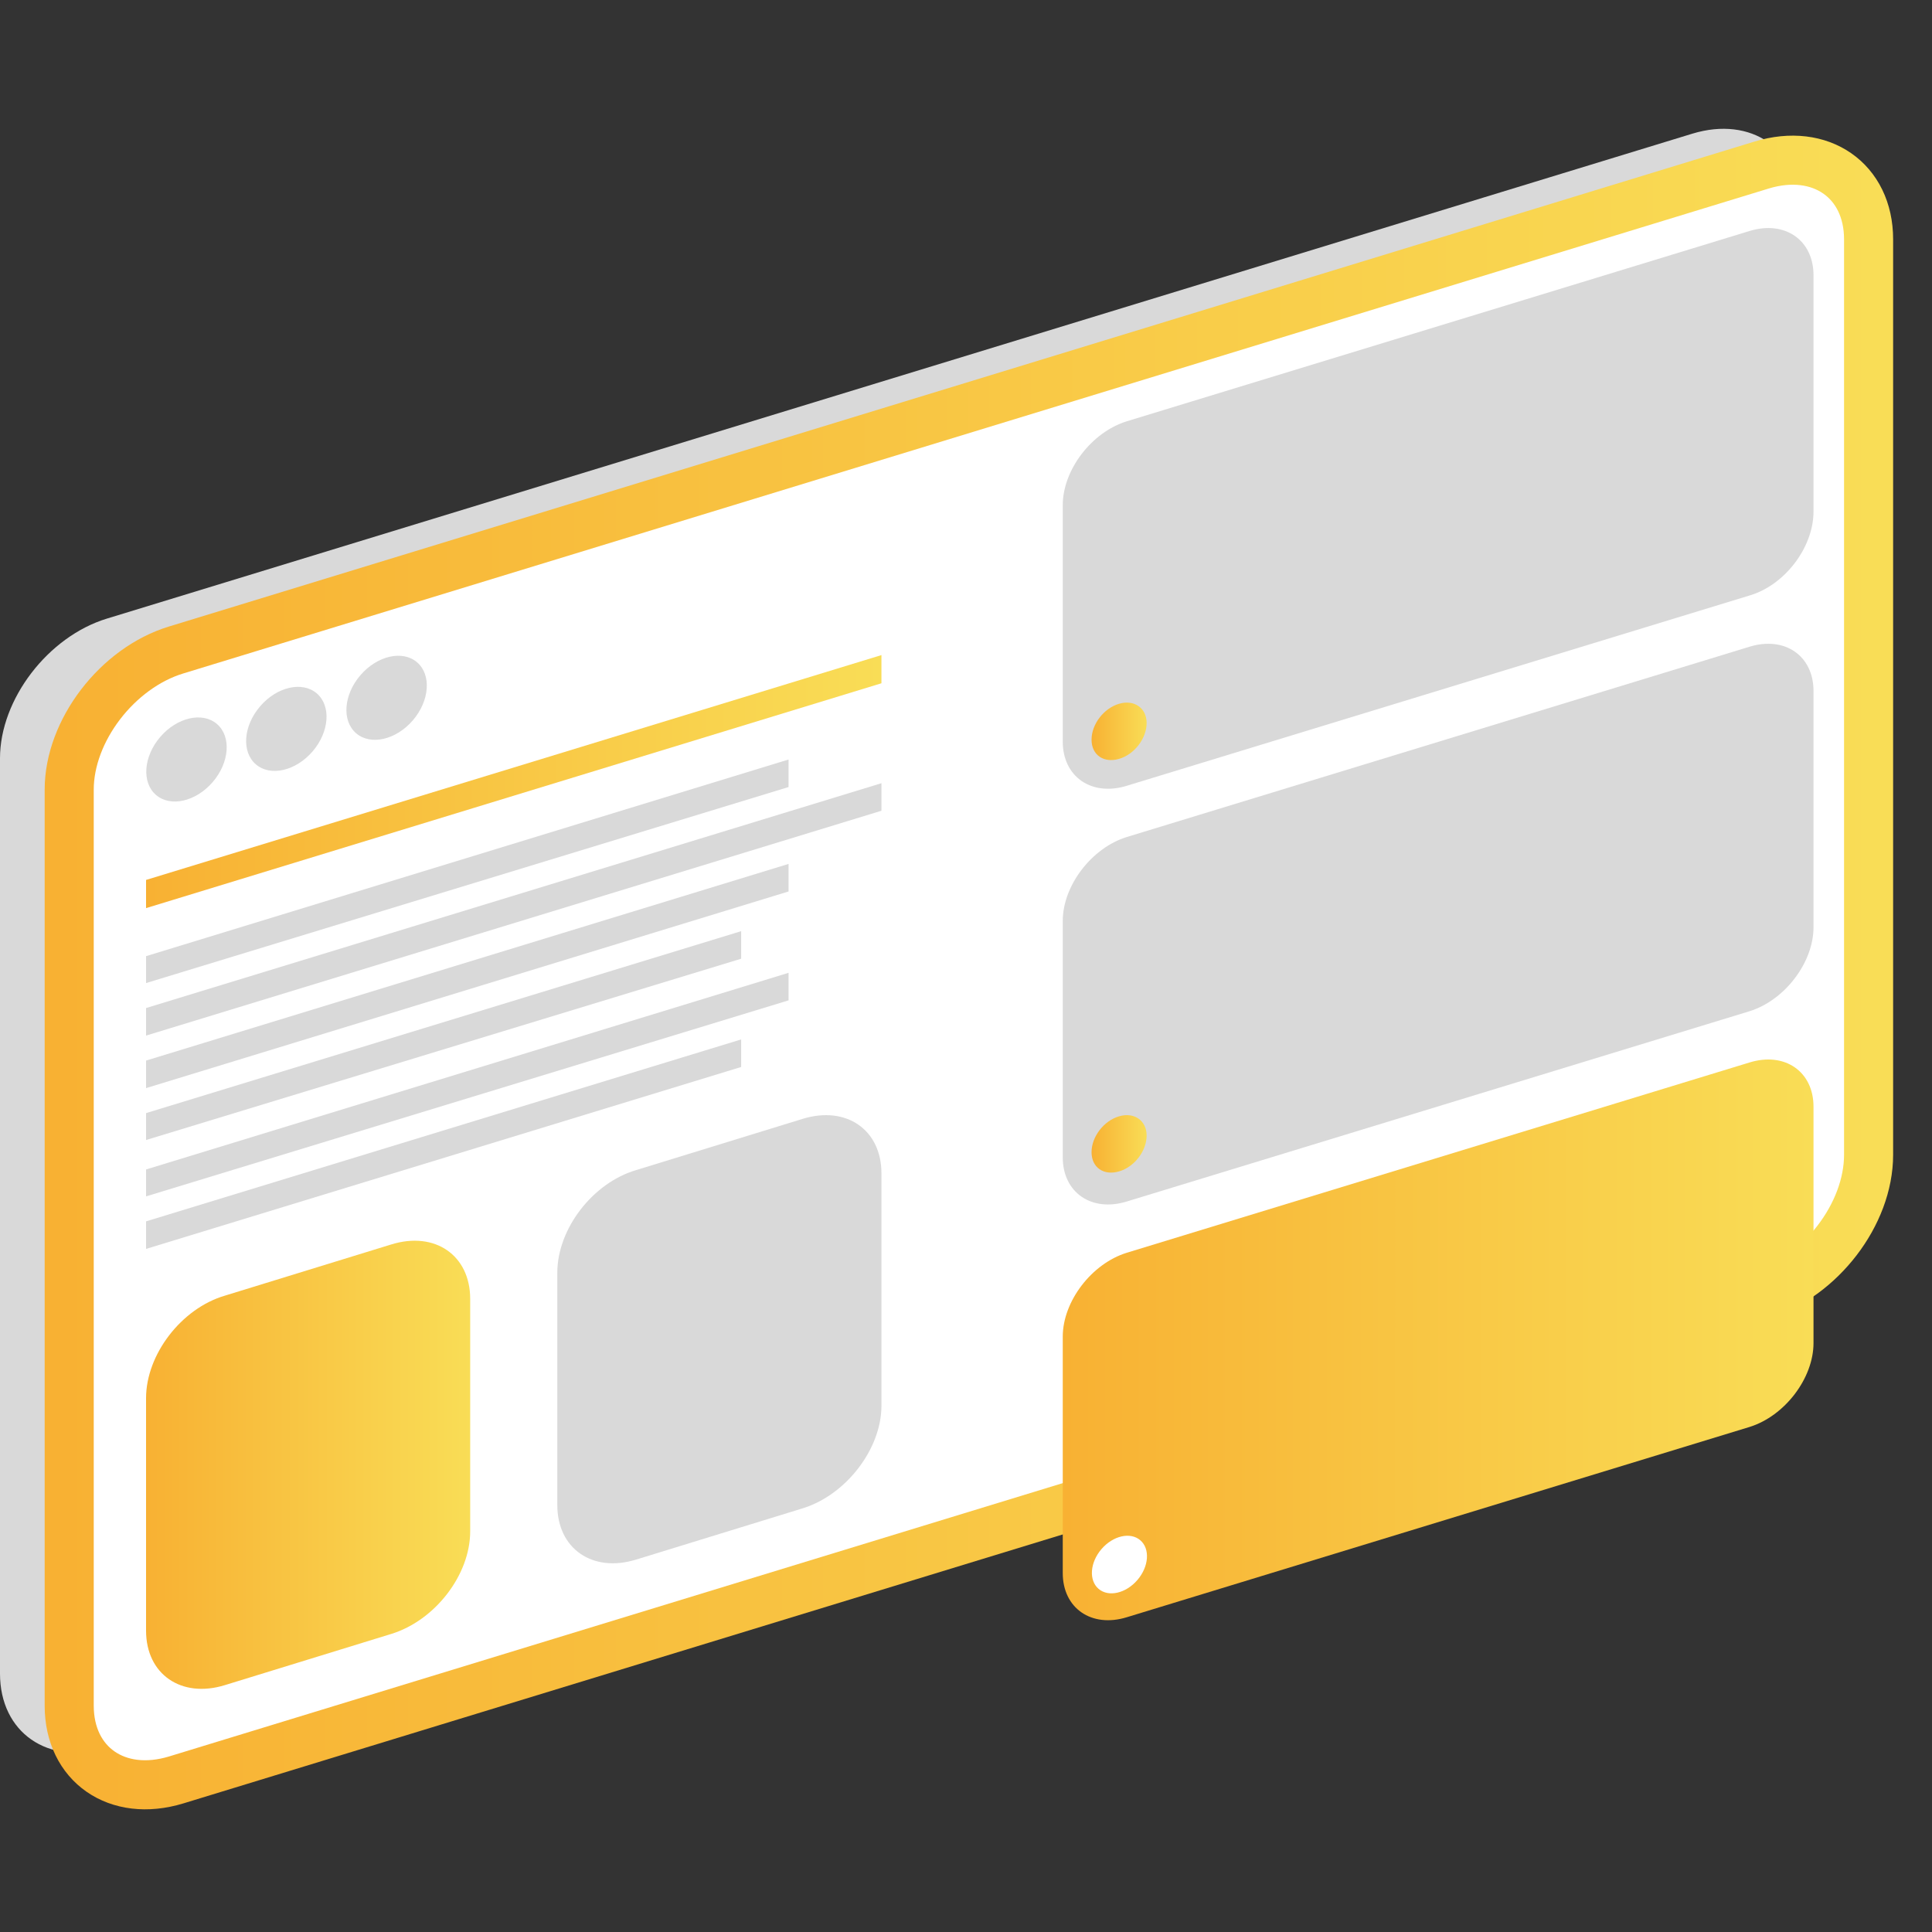 <?xml version="1.0" encoding="UTF-8"?> <svg xmlns="http://www.w3.org/2000/svg" width="150" height="150" viewBox="0 0 150 150" fill="none"><rect x="0" y="0" width="150" height="150" fill="#333333" stroke="none"/><path d="M131.398 98.059L8.306 135.708C3.73 137.1 0 134.514 0 129.939V58.868C0 54.292 3.73 49.419 8.306 48.026L131.398 10.377C135.974 8.984 139.704 11.571 139.704 16.146V87.167C139.704 91.792 135.974 96.617 131.398 98.059Z" fill="#D9D9D9"></path><path d="M136.771 100.546L13.679 138.194C9.103 139.587 5.373 137.001 5.373 132.425V61.305C5.373 56.73 9.103 51.855 13.679 50.463L136.771 12.814C141.347 11.421 145.077 14.008 145.077 18.583V89.654C145.077 94.279 141.347 99.103 136.771 100.546Z" fill="white" stroke="url(#paint0_linear_0_659)" stroke-width="3.81" stroke-miterlimit="10"></path><path d="M135.827 46.236L87.485 61.007C84.75 61.852 82.512 60.31 82.512 57.575V39.223C82.512 36.488 84.75 33.553 87.485 32.708L135.827 17.937C138.562 17.091 140.8 18.633 140.8 21.368V39.72C140.8 42.505 138.562 45.44 135.827 46.236Z" fill="#D9D9D9"></path><path d="M135.827 78.513L87.485 93.284C84.75 94.13 82.512 92.588 82.512 89.853V71.501C82.512 68.765 84.75 65.831 87.485 64.985L135.827 50.214C138.562 49.369 140.8 50.91 140.8 53.646V71.998C140.8 74.733 138.562 77.668 135.827 78.513Z" fill="#D9D9D9"></path><path d="M135.827 110.791L87.485 125.562C84.75 126.407 82.512 124.866 82.512 122.13V103.778C82.512 101.043 84.75 98.108 87.485 97.263L135.827 82.492C138.562 81.646 140.8 83.188 140.8 85.924V104.275C140.8 107.011 138.562 109.945 135.827 110.791Z" fill="url(#paint1_linear_0_659)"></path><path d="M16.517 60.716C17.823 59.194 17.97 57.178 16.845 56.212C15.719 55.245 13.748 55.695 12.441 57.216C11.135 58.738 10.988 60.754 12.114 61.721C13.239 62.687 15.21 62.237 16.517 60.716Z" fill="#D9D9D9"></path><path d="M24.269 58.34C25.575 56.818 25.722 54.802 24.596 53.836C23.471 52.869 21.5 53.319 20.194 54.84C18.887 56.362 18.74 58.378 19.866 59.345C20.991 60.311 22.962 59.861 24.269 58.34Z" fill="#D9D9D9"></path><path d="M32.054 55.926C33.36 54.405 33.507 52.388 32.382 51.422C31.256 50.455 29.285 50.905 27.979 52.427C26.672 53.948 26.526 55.965 27.651 56.931C28.776 57.897 30.747 57.447 32.054 55.926Z" fill="#D9D9D9"></path><path d="M68.435 53.049L11.34 70.506V68.318L68.435 50.861V53.049Z" fill="url(#paint2_linear_0_659)"></path><path d="M61.224 61.106L11.34 76.325V74.236L61.224 58.968V61.106Z" fill="#D9D9D9"></path><path d="M68.435 62.946L11.34 80.403V78.264L68.435 60.808V62.946Z" fill="#D9D9D9"></path><path d="M61.224 69.213L11.34 84.481V82.343L61.224 67.074V69.213Z" fill="#D9D9D9"></path><path d="M57.543 74.435L11.34 88.51V86.421L57.543 72.296V74.435Z" fill="#D9D9D9"></path><path d="M61.224 77.668L11.34 92.886V90.797L61.224 75.529V77.668Z" fill="#D9D9D9"></path><path d="M57.543 82.84L11.34 96.965V94.826L57.543 80.701V82.84Z" fill="#D9D9D9"></path><path d="M89.025 56.133C89.025 57.326 88.08 58.57 86.887 58.918C85.693 59.266 84.748 58.619 84.748 57.426C84.748 56.232 85.693 54.989 86.887 54.641C88.08 54.292 89.025 54.989 89.025 56.133Z" fill="url(#paint3_linear_0_659)"></path><path d="M89.025 88.162C89.025 89.355 88.08 90.599 86.887 90.947C85.693 91.295 84.748 90.648 84.748 89.455C84.748 88.261 85.693 87.018 86.887 86.67C88.08 86.322 89.025 87.018 89.025 88.162Z" fill="url(#paint4_linear_0_659)"></path><path d="M88.309 122.67C89.204 121.628 89.304 120.247 88.533 119.585C87.762 118.922 86.411 119.23 85.517 120.272C84.622 121.314 84.522 122.696 85.293 123.358C86.064 124.02 87.414 123.712 88.309 122.67Z" fill="white"></path><path d="M62.318 117.107L49.387 121.086C46.005 122.13 43.27 120.24 43.27 116.858V98.805C43.27 95.423 46.005 91.842 49.387 90.847L62.318 86.868C65.7 85.824 68.435 87.714 68.435 91.096V109.149C68.435 112.482 65.7 116.063 62.318 117.107Z" fill="#D9D9D9"></path><path d="M30.388 126.855L17.457 130.834C14.075 131.878 11.34 129.988 11.34 126.606V108.553C11.34 105.171 14.075 101.59 17.457 100.595L30.388 96.616C33.77 95.572 36.505 97.462 36.505 100.844V118.897C36.505 122.279 33.77 125.81 30.388 126.855Z" fill="url(#paint5_linear_0_659)"></path><defs><linearGradient id="paint0_linear_0_659" x1="4.324" y1="118.823" x2="146.061" y2="118.823" gradientUnits="userSpaceOnUse"><stop stop-color="#F8B133"></stop><stop offset="1" stop-color="#F9DD56"></stop></linearGradient><linearGradient id="paint1_linear_0_659" x1="82.502" y1="121.82" x2="140.779" y2="121.82" gradientUnits="userSpaceOnUse"><stop stop-color="#F8B133"></stop><stop offset="1" stop-color="#F9DD56"></stop></linearGradient><linearGradient id="paint2_linear_0_659" x1="11.349" y1="69.412" x2="68.425" y2="69.412" gradientUnits="userSpaceOnUse"><stop stop-color="#F8B133"></stop><stop offset="1" stop-color="#F9DD56"></stop></linearGradient><linearGradient id="paint3_linear_0_659" x1="84.765" y1="57.457" x2="89.023" y2="57.457" gradientUnits="userSpaceOnUse"><stop stop-color="#F8B133"></stop><stop offset="1" stop-color="#F9DD56"></stop></linearGradient><linearGradient id="paint4_linear_0_659" x1="84.765" y1="89.486" x2="89.023" y2="89.486" gradientUnits="userSpaceOnUse"><stop stop-color="#F8B133"></stop><stop offset="1" stop-color="#F9DD56"></stop></linearGradient><linearGradient id="paint5_linear_0_659" x1="11.349" y1="121.384" x2="36.513" y2="121.384" gradientUnits="userSpaceOnUse"><stop stop-color="#F8B133"></stop><stop offset="1" stop-color="#F9DD56"></stop></linearGradient></defs></svg> 